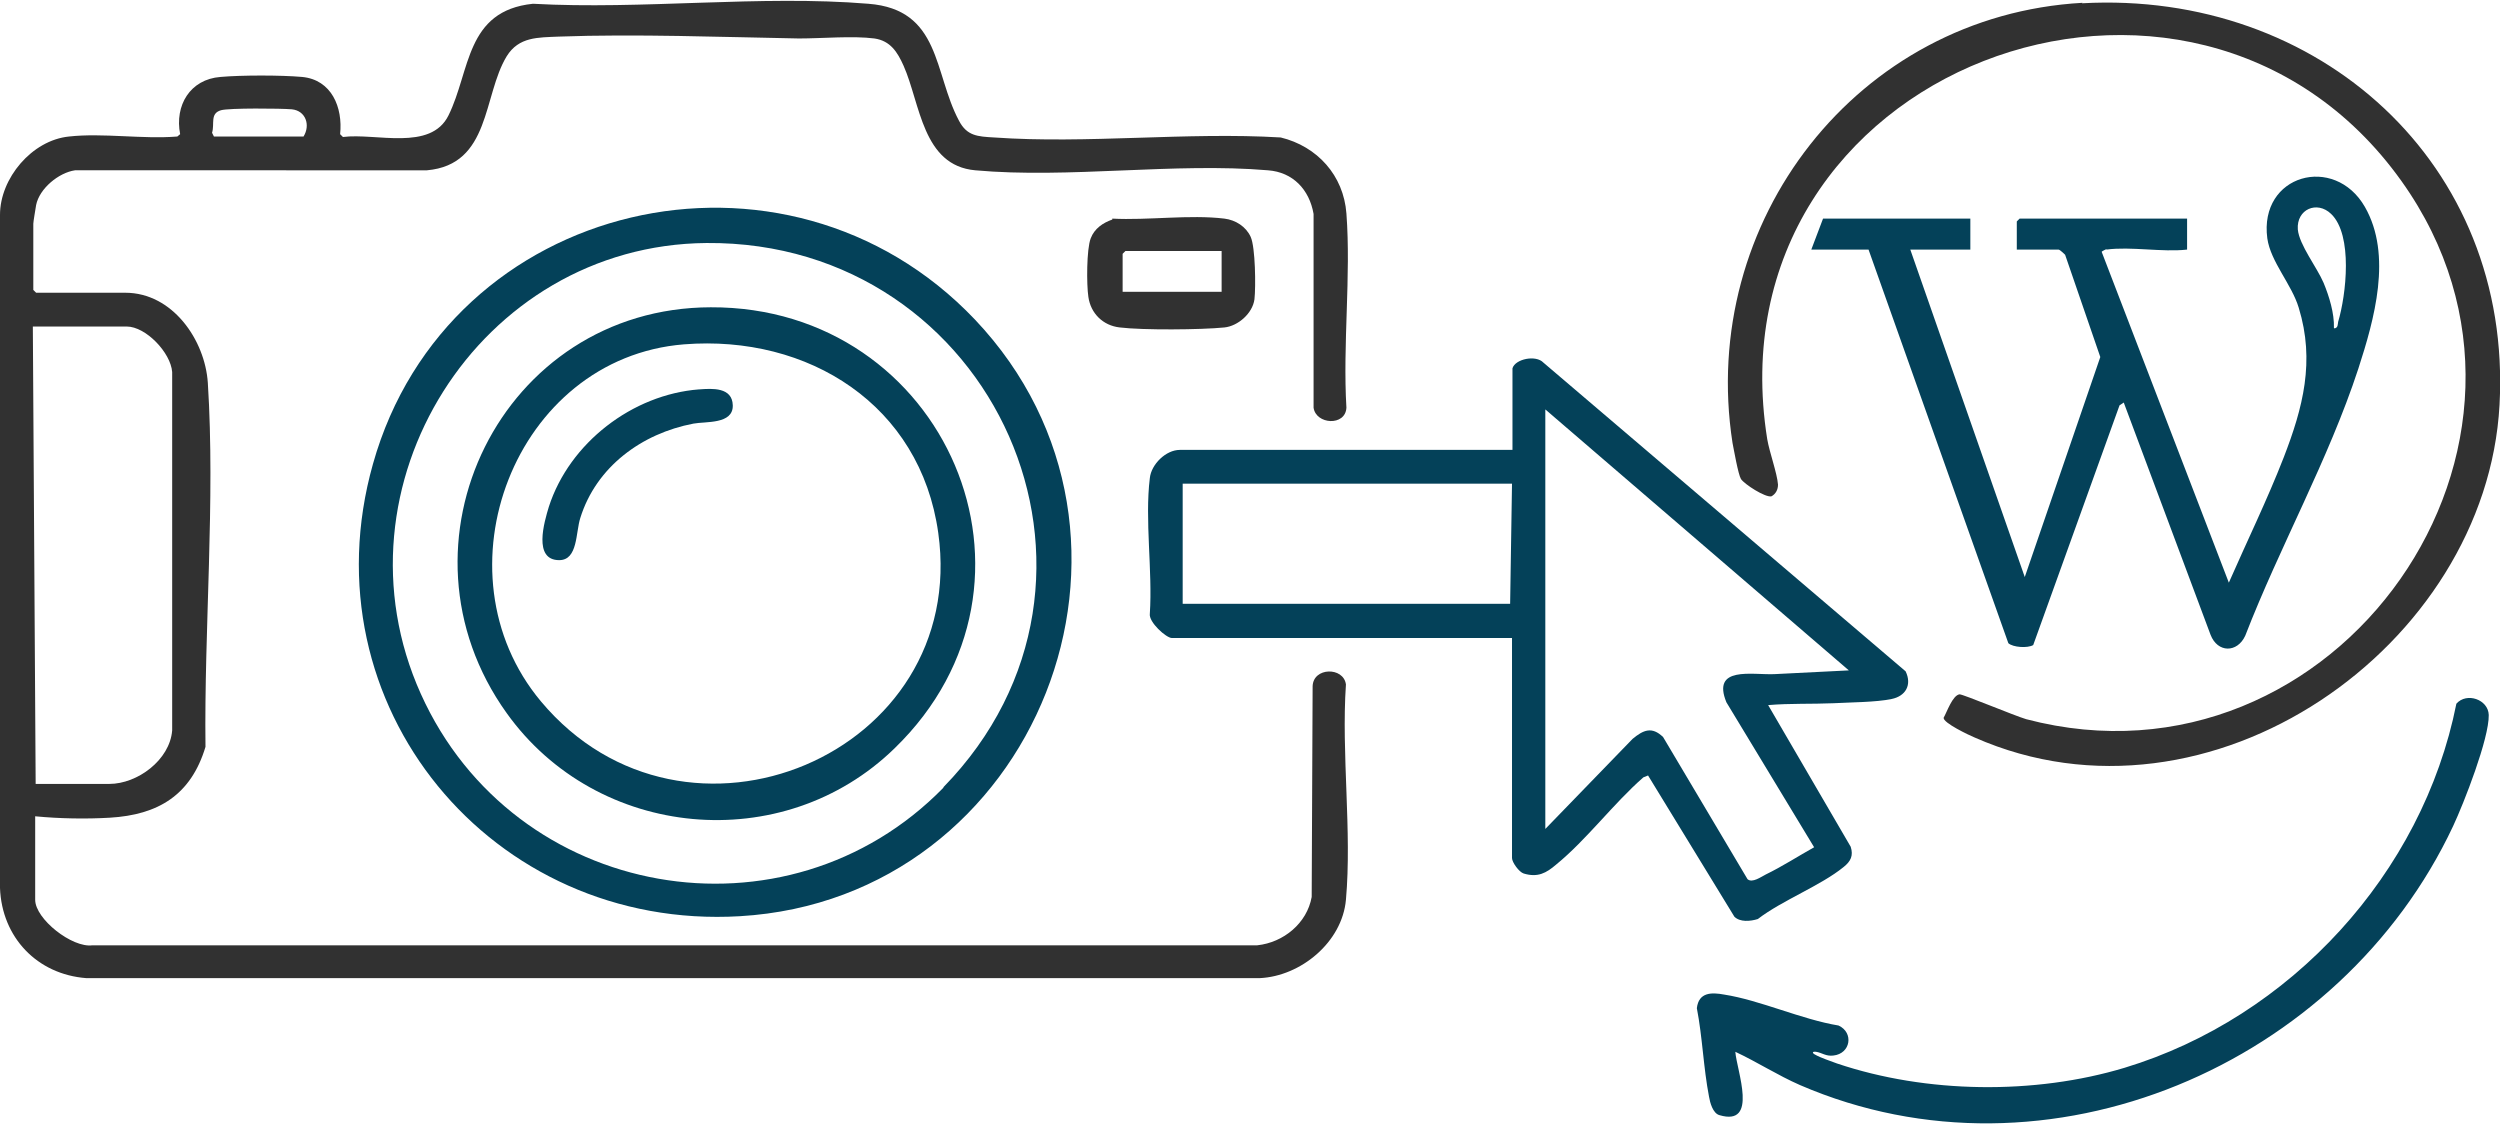 <svg xmlns="http://www.w3.org/2000/svg" id="Ebene_2" data-name="Ebene 2" viewBox="0 0 53.29 23.95"><defs><style>      .cls-1 {        fill: #044159;      }      .cls-2 {        fill: #313131;      }    </style></defs><g id="Ebene_1-2" data-name="Ebene 1"><g id="Alles_aus_einer_Hand" data-name="Alles aus einer Hand"><path class="cls-2" d="M.75,17.38v1.8c0,.41.79,1.03,1.22.97h24.83c.56-.06,1.06-.47,1.16-1.03l.02-4.49c.01-.41.66-.42.71-.04-.1,1.48.13,3.13,0,4.59-.08.9-.96,1.63-1.84,1.67H1.84c-1.05-.08-1.8-.87-1.84-1.92V4.58c0-.78.68-1.59,1.47-1.67.72-.08,1.57.06,2.31,0l.06-.05c-.12-.61.21-1.17.86-1.22.45-.04,1.29-.04,1.74,0,.63.06.87.65.81,1.22l.06.06c.7-.09,1.87.31,2.25-.46.47-.95.36-2.23,1.8-2.38,2.32.13,4.85-.19,7.15,0,1.55.12,1.39,1.48,1.93,2.49.17.33.4.34.75.36,1.98.14,4.11-.12,6.11,0,.78.19,1.34.81,1.4,1.62.1,1.33-.08,2.79,0,4.14-.02.4-.65.36-.7,0v-4.13c-.09-.52-.44-.89-.97-.93-1.99-.17-4.25.18-6.24,0-1.13-.1-1.17-1.42-1.53-2.23-.13-.29-.28-.53-.62-.58-.46-.06-1.12,0-1.61,0-1.66-.03-3.47-.1-5.12-.04-.44.02-.85,0-1.11.42-.51.84-.34,2.31-1.7,2.43H1.6c-.35.05-.76.39-.83.74-.01.07-.06.35-.06.4v1.41l.06.06h1.9c1.01,0,1.7,1.01,1.76,1.92.16,2.51-.08,5.24-.05,7.76-.31,1.03-1.01,1.45-2.04,1.51-.51.03-1.07.02-1.59-.03ZM4.57,2.91h1.9c.15-.24.05-.55-.25-.58-.23-.02-1.34-.03-1.51.02-.24.07-.13.29-.19.48l.04.08ZM.7,6.96l.06,9.75h1.57c.6,0,1.29-.51,1.34-1.14v-7.64c-.03-.41-.56-.97-.97-.97H.7Z"></path><path class="cls-1" d="M32.24,7.85c.06-.2.5-.29.66-.12l7.72,6.58c.14.29,0,.53-.3.59-.33.07-.88.07-1.24.09-.46.02-.93,0-1.39.04l1.76,3.02c.06.19,0,.31-.15.43-.49.4-1.31.71-1.83,1.11-.16.05-.38.07-.5-.05l-1.84-3.01-.1.04c-.64.56-1.21,1.33-1.86,1.86-.21.18-.39.28-.69.19-.1-.03-.25-.24-.25-.33v-4.69h-7.25c-.12,0-.5-.34-.47-.52.06-.91-.11-2,0-2.89.03-.29.34-.6.64-.6h7.09v-1.72ZM32.94,8.7v8.97l1.86-1.92c.23-.19.41-.27.65-.04l1.8,3.03c.1.09.29-.05.39-.1.35-.17.69-.39,1.03-.58l-1.87-3.09c-.32-.78.55-.58,1.02-.6l1.59-.08-6.49-5.58ZM32.24,10.31h-7.03v2.56h6.98l.04-2.56Z"></path><path class="cls-1" d="M20.78,6.81c4.39,4.63,1.32,12.35-5.01,12.72-5.29.31-9.27-4.5-7.82-9.64,1.59-5.66,8.8-7.32,12.83-3.08ZM20.11,16.78c4.33-4.44,1.08-11.65-5.05-11.6-4.85.04-8.08,5.19-6.09,9.61s7.8,5.42,11.14,2Z"></path><path class="cls-1" d="M44.9,5.31s-.11.05-.1.06l2.71,7.05c.39-.89.82-1.77,1.17-2.67.41-1.06.67-2.05.32-3.19-.15-.5-.6-.98-.67-1.48-.18-1.36,1.43-1.8,2.08-.67.59,1.03.2,2.4-.14,3.45-.64,1.95-1.67,3.78-2.41,5.69-.17.37-.59.37-.74-.02l-1.85-4.95-.09.06-1.84,5.11c-.12.07-.43.05-.53-.04l-2.98-8.39h-1.22l.25-.66h3.14v.66h-1.28l2.44,6.98,1.61-4.69-.75-2.18s-.11-.11-.14-.11h-.89v-.6l.06-.06h3.57v.66c-.53.06-1.2-.07-1.72,0ZM49.76,7c.08-.01.07-.09.08-.14.17-.57.32-1.85-.15-2.3-.3-.29-.74-.1-.71.33.03.33.41.81.55,1.14.12.29.23.65.22.96Z"></path><path class="cls-2" d="M44.38.07c5.04-.28,9.18,3.41,8.9,8.56s-6.18,9.3-11.19,7.09c-.12-.05-.67-.31-.66-.42.07-.12.19-.48.34-.5.08,0,1.18.46,1.42.53,6.61,1.74,11.99-5.88,8-11.47-4.46-6.25-14.78-2.41-13.52,5.5.05.29.21.72.23.97,0,.11-.05.2-.14.25-.13.03-.58-.26-.65-.37-.06-.1-.15-.62-.18-.77-.73-4.72,2.66-9.11,7.46-9.38Z"></path><path class="cls-1" d="M36.99,22.42c.03.4.5,1.6-.34,1.35-.14-.04-.2-.27-.22-.39-.12-.62-.14-1.27-.26-1.89.04-.34.31-.34.58-.29.77.12,1.65.53,2.44.66.33.15.26.6-.11.64-.16.02-.24-.06-.37-.08-.09-.01-.08.03-.02.06.12.07.34.14.47.19,1.9.64,4.21.67,6.13.09,3.53-1.07,6.35-4.14,7.07-7.76.22-.25.68-.09.69.24.01.5-.53,1.88-.76,2.37-2.39,5.09-8.64,7.8-13.92,5.52-.48-.21-.91-.49-1.38-.71Z"></path><path class="cls-2" d="M23.71,4.66c.76.04,1.65-.09,2.39,0,.24.03.46.17.56.39s.11,1.06.08,1.33c-.04.3-.35.57-.64.6-.5.05-1.74.06-2.23,0-.36-.04-.62-.3-.67-.65-.04-.26-.04-1.02.05-1.25.08-.21.26-.33.46-.4ZM26.04,5.35h-2.05l-.06.06v.81h2.11v-.87Z"></path><path class="cls-1" d="M19.07,15.95c-2.38,2.32-6.34,1.95-8.27-.75-2.58-3.6-.11-8.64,4.35-8.65,5-.02,7.57,5.86,3.92,9.4ZM14.58,7.34c-3.61.29-5.35,4.86-3.05,7.61,3.08,3.68,9.13,1.13,8.47-3.59-.38-2.73-2.77-4.23-5.42-4.02Z"></path><path class="cls-1" d="M14.91,8.3c.27-.02.7-.05.71.34.01.41-.58.34-.84.39-1.1.21-2.07.92-2.41,2.01-.1.31-.05.9-.45.9-.56,0-.32-.81-.22-1.14.44-1.36,1.78-2.39,3.2-2.5Z"></path></g></g></svg>